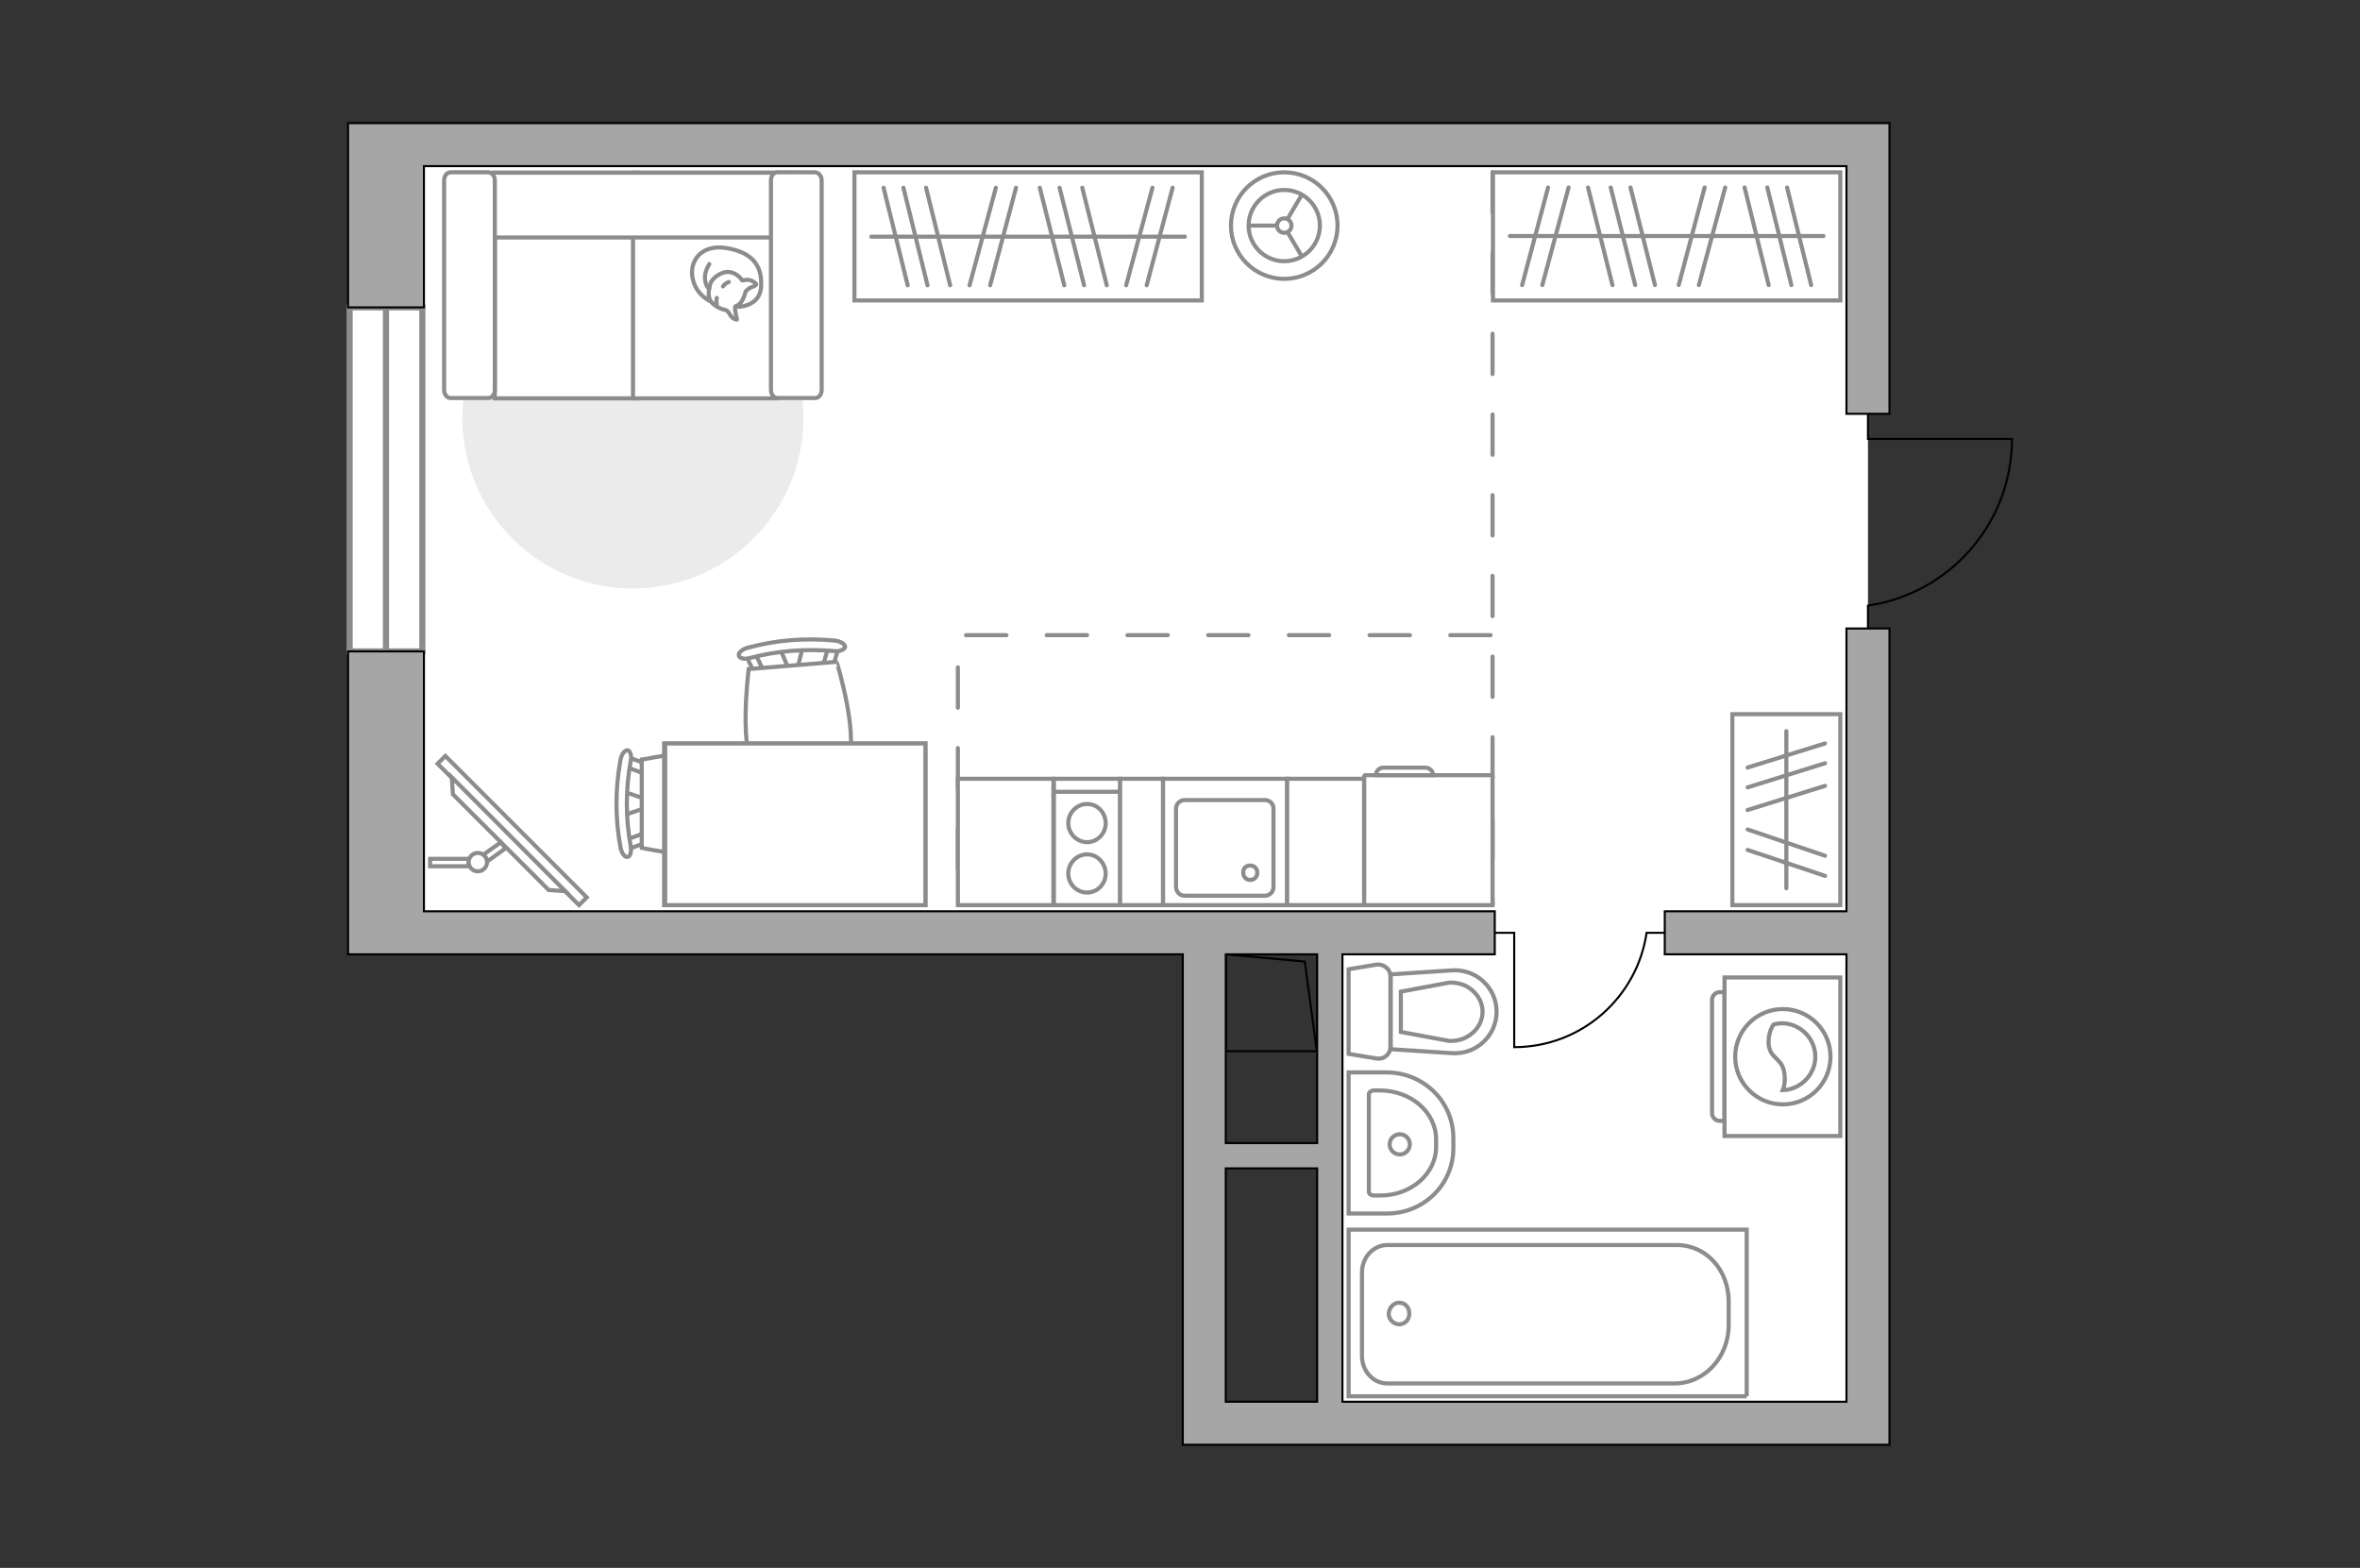 <?xml version="1.0" encoding="utf-8"?>
<!-- Generator: Adobe Illustrator 23.1.0, SVG Export Plug-In . SVG Version: 6.00 Build 0)  -->
<svg version="1.1" id="Слой_1" xmlns="http://www.w3.org/2000/svg" xmlns:xlink="http://www.w3.org/1999/xlink" x="0px" y="0px"
	 viewBox="0 0 575 382" style="enable-background:new 0 0 575 382;" xml:space="preserve">
<rect x="0" y="0" width="575" height="382" fill="#333333" stroke="none"/>
<style type="text/css">
	.st0{fill:#FFFFFF;}
	.st1{fill:#FFFFFF;stroke:#8C8C8C;stroke-width:1.5;stroke-linecap:round;stroke-miterlimit:10;}
	.st2{fill:none;stroke:#8C8C8C;stroke-width:1.5;stroke-linecap:round;stroke-miterlimit:10;}
	.st3{fill:none;stroke:#000000;stroke-width:0.5;stroke-miterlimit:10;}
	.st4{fill:none;stroke:#8C8C8C;stroke-linecap:round;stroke-linejoin:round;stroke-miterlimit:10;stroke-dasharray:9.832;}
	.st5{fill:#A6A6A6;stroke:#000000;stroke-width:0.5;stroke-miterlimit:10;}
	.st6{fill:#FFFFFF;stroke:#8C8C8C;stroke-miterlimit:10;}
	.st7{fill:none;stroke:#8C8C8C;stroke-miterlimit:10;}
	.st8{fill:none;stroke:#8C8C8C;stroke-linecap:round;stroke-linejoin:round;stroke-miterlimit:10;}
	.st9{fill:#EBEBEB;}
	.st10{fill:#FFFFFF;stroke:#8C8C8C;stroke-linecap:round;stroke-linejoin:round;stroke-miterlimit:10;}
	.st11{fill:#FFFFFF;stroke:#8C8C8C;stroke-width:1;stroke-miterlimit:9.999;}
	.st12{fill:#FFFFFF;stroke:#8B8B8B;stroke-miterlimit:10;}
	.st13{fill-rule:evenodd;clip-rule:evenodd;fill:#FFFFFF;fill-opacity:0.1;stroke:#8B8B8B;stroke-miterlimit:10;}
	.st14{fill:#A6A6A6;stroke:#000000;stroke-width:0.615;stroke-miterlimit:10;}
</style>
<g id="bg">
	<polygon class="st0" points="455.12,34.58 455.12,346.32 322.98,346.32 322.98,227.27 94.04,227.27 94.04,34.58 	"/>
</g>
<g id="windows_1_">
	<g>
		<rect x="85.18" y="74.89" class="st1" width="17.72" height="83.83"/>
		<line class="st2" x1="94.04" y1="74.89" x2="94.04" y2="158.71"/>
	</g>
</g>
<g id="plan">
	<g>
		<rect x="298.68" y="232.51" class="st3" width="22.24" height="23.61"/>
		<polyline class="st3" points="298.58,232.51 317.9,234.28 320.83,256.12 		"/>
	</g>
	<path class="st3" d="M455.12,153.13v-5.58c19.84-2.9,35.08-19.98,35.08-40.61h-35.08v-6.13"/>
	<path class="st3" d="M405.61,227.27h-4.43c-2.31,15.76-15.87,27.86-32.25,27.86v-27.86h-4.87"/>
	<line class="st4" x1="363.65" y1="41.98" x2="363.65" y2="220.53"/>
	<polyline class="st4" points="363.18,154.75 233.38,154.75 233.38,220.53 	"/>
	<g>
		<polygon class="st5" points="84.8,30 84.8,74.89 103.29,74.89 103.29,40.48 449.88,40.48 449.88,100.82 460.36,100.82 460.36,30 
					"/>
		<path class="st5" d="M460.36,352V153.13h-10.48v68.9h-44.27v10.48h44.27v109.01h-122.8V232.51h37.11v-10.48h-260.9v-63.32H84.8
			v73.8h203.38V352H460.36z M320.92,232.51v45.99h-22.27v-45.99H320.92z M298.65,284.66h22.27v56.86h-22.27V284.66z"/>
	</g>
	<g>
		<path id="Vector_142_00000097463077428979131550000015133921012298300074_" class="st6" d="M256.78,220.53h16.14v-30.79h-16.14
			L256.78,220.53L256.78,220.53z"/>
		<g id="Group_28_00000051379415891646295720000014542023715961837189_">
			<g id="Group_30_00000109026848238122832870000014262086389292176006_">
				<path id="Vector_145_00000149350386982859868970000002216790691074709907_" class="st6" d="M264.84,208.16
					c-2.46,0-4.56,2.1-4.56,4.65c0,2.63,2.1,4.65,4.56,4.65c2.54,0,4.56-2.1,4.56-4.65C269.32,210.27,267.39,208.16,264.84,208.16z"
					/>
				<path id="Vector_146_00000124158326633990487490000012619150472239304126_" class="st6" d="M264.84,195.89
					c-2.46,0-4.56,2.1-4.56,4.65c0,2.54,2.1,4.65,4.56,4.65c2.54,0,4.56-2.1,4.56-4.65C269.32,197.9,267.39,195.89,264.84,195.89z"
					/>
			</g>
		</g>
		<path id="Vector_147_00000005234841419798929050000005883349635871073721_" class="st6" d="M272.92,192.91h-15.78"/>
	</g>
	<g>
		<g id="Group_27_00000054977546098416692660000004827020891317674396_">
			<path id="Vector_140_00000034769598397380179470000001476595032627102897_" class="st6" d="M313.61,189.74h-30.26v30.79h30.26
				V189.74z"/>
		</g>
		<path id="Vector_141_00000013871455149522628630000011463566311638378138_" class="st6" d="M288.63,218.24h19.55
			c1.14,0,2.1-0.96,2.1-2.1v-19.12c0-1.23-0.96-2.1-2.1-2.1h-19.55c-1.14,0-2.1,0.96-2.1,2.1v19.12
			C286.6,217.36,287.48,218.24,288.63,218.24z"/>
		<path id="Vector_139_00000061471467684374635290000000994771632654291127_" class="st6" d="M304.58,210.87
			c1.06,0,1.76,0.79,1.76,1.76c0,1.06-0.79,1.76-1.76,1.76c-0.96,0-1.67-0.79-1.67-1.76C302.82,211.58,303.62,210.87,304.58,210.87z
			"/>
	</g>
	<g>
		<path id="Vector_134_00000178890985924588906860000017596820375968620988_" class="st6" d="M354.1,279.78v-2.54
			c0-8.86-7.28-15.96-16.31-15.96h-9.21v34.38h9.21C346.91,295.73,354.1,288.54,354.1,279.78z"/>
		<path id="Vector_133_00000122687813655720129790000000988631942939164049_" class="st6" d="M349.9,279.43v-1.84
			c0-6.58-6.13-11.92-13.76-11.92h-1.4c-0.61,0-1.23,0.44-1.23,0.96v23.68c0,0.53,0.44,0.96,1.23,0.96h1.4
			C343.75,291.35,349.9,286,349.9,279.43z"/>
		<circle class="st6" cx="341.04" cy="278.81" r="2.46"/>
	</g>
	<g>
		<path id="wc_00000103981340126050513240000012050580399970268568_" class="st6" d="M353.14,239.49"/>
		<g id="Group_26_00000156577505811602512620000003371957788378959780_">
			<path id="Vector_130_00000018922339755061671260000008276229696256016319_" class="st6" d="M338.76,237.82v17.28
				c0,1.76-1.57,3.07-3.33,2.8l-6.85-1.14v-20.61l6.85-1.14C337.09,234.84,338.76,236.07,338.76,237.82z"/>
			<path id="Vector_131_00000026162523450408845000000015996874956502813577_" class="st6" d="M364.63,246.5
				c0,5.87-5,10.52-10.96,10.09l-14.82-0.96v-18.24l14.82-0.96C359.63,235.98,364.63,240.63,364.63,246.5z"/>
			<path id="Vector_132_00000034059488382927127610000013490792429162926781_" class="st6" d="M341.31,251.42l11.75,2.19
				c2.1,0.09,4.12-0.53,5.7-1.93c1.57-1.32,2.46-3.24,2.46-5.17s-0.87-3.86-2.46-5.17c-1.49-1.4-3.6-2.02-5.7-1.93l-11.75,2.19
				V251.42z"/>
		</g>
	</g>
	<g>
		<polyline class="st7" points="425.57,340.19 425.57,299.59 328.58,299.59 328.58,340.19 425.57,340.19 		"/>
		<path class="st7" d="M408.03,303.35h-70.05c-3.38,0-6.14,3.01-6.14,6.64v20.43c0,3.64,2.76,6.64,6.14,6.64h70.05
			c7.27,0,13.15-6.39,13.15-14.16v-5.51C421.31,309.36,415.54,303.09,408.03,303.35z"/>
		<path class="st7" d="M338.35,320.02c0,1.5,1.25,2.63,2.51,2.63c1.5,0,2.51-1.13,2.51-2.63s-1.01-2.63-2.51-2.63
			C339.61,317.39,338.48,318.52,338.35,320.02z"/>
	</g>
</g>
<g id="furniture">
	<g>
		<path id="Vector_8_00000152963257560568973410000015659823394393993897_" class="st6" d="M332.35,189.14v31.39h31.3v-31.49
			c0-0.08-0.08-0.17-0.17-0.17h-30.79C332.51,188.87,332.43,188.97,332.35,189.14z"/>
		<path id="Vector_9_00000163038846755669470890000010936566159208188080_" class="st6" d="M347.25,187.03h-10.18
			c-0.97,0-1.84,0.78-1.84,1.84h13.95C349.18,187.82,348.29,187.04,347.25,187.03z"/>
	</g>
	<g>
		<rect x="208.18" y="41.98" class="st6" width="84.63" height="31.22"/>
		<g>
			<line class="st8" x1="242.64" y1="45.74" x2="236.23" y2="69.5"/>
			<line class="st8" x1="247.55" y1="45.74" x2="241.24" y2="69.5"/>
			<line class="st8" x1="215.28" y1="45.74" x2="221.15" y2="69.5"/>
			<line class="st8" x1="225.63" y1="45.74" x2="231.5" y2="69.5"/>
			<line class="st8" x1="220.11" y1="45.74" x2="225.98" y2="69.5"/>
			<line class="st8" x1="280.79" y1="45.74" x2="274.38" y2="69.5"/>
			<line class="st8" x1="285.7" y1="45.74" x2="279.38" y2="69.5"/>
			<line class="st8" x1="253.34" y1="45.74" x2="259.3" y2="69.5"/>
			<line class="st8" x1="263.69" y1="45.74" x2="269.65" y2="69.5"/>
			<line class="st8" x1="258.16" y1="45.74" x2="264.13" y2="69.5"/>
		</g>
		<line class="st8" x1="212.3" y1="57.66" x2="288.68" y2="57.66"/>
	</g>
	<g>
		<rect x="422.08" y="174" class="st6" width="26.3" height="46.53"/>
		<g>
			<line class="st8" x1="444.66" y1="208.5" x2="425.8" y2="202.09"/>
			<line class="st8" x1="444.66" y1="213.4" x2="425.8" y2="207.08"/>
			<line class="st8" x1="444.66" y1="181.13" x2="425.8" y2="187"/>
			<line class="st8" x1="444.66" y1="191.47" x2="425.8" y2="197.35"/>
			<line class="st8" x1="444.66" y1="185.96" x2="425.8" y2="191.83"/>
		</g>
		<line class="st8" x1="435.23" y1="178.13" x2="435.23" y2="216.41"/>
	</g>
	<g>
		<rect x="363.75" y="41.98" class="st6" width="84.63" height="31.22"/>
		<g>
			<line class="st8" x1="413.92" y1="69.45" x2="420.33" y2="45.68"/>
			<line class="st8" x1="409.01" y1="69.45" x2="415.32" y2="45.68"/>
			<line class="st8" x1="441.28" y1="69.45" x2="435.41" y2="45.68"/>
			<line class="st8" x1="430.93" y1="69.45" x2="425.06" y2="45.68"/>
			<line class="st8" x1="436.46" y1="69.45" x2="430.59" y2="45.68"/>
			<line class="st8" x1="375.78" y1="69.45" x2="382.18" y2="45.68"/>
			<line class="st8" x1="370.86" y1="69.45" x2="377.18" y2="45.68"/>
			<line class="st8" x1="403.22" y1="69.45" x2="397.26" y2="45.68"/>
			<line class="st8" x1="392.87" y1="69.45" x2="386.91" y2="45.68"/>
			<line class="st8" x1="398.4" y1="69.45" x2="392.44" y2="45.68"/>
		</g>
		<line class="st8" x1="444.27" y1="57.51" x2="367.88" y2="57.51"/>
	</g>
	<path id="Vector_00000031887016490387870290000017037299044761968047_" class="st9" d="M195.75,101.83
		c0,22.95-18.62,41.55-41.55,41.55c-22.95,0-41.55-18.62-41.55-41.55s18.62-41.55,41.55-41.55S195.75,78.89,195.75,101.83z"/>
	<g>
		<path id="Vector_55_00000126292080489256825580000013945575607474930864_" class="st6" d="M120.56,42.07h34.9v54.99h-34.9
			C120.56,97.06,120.56,42.07,120.56,42.07z"/>
		<path id="Vector_56_00000098223421029274604860000007009011643222969529_" class="st6" d="M154.23,42.07h34.9v54.99h-34.9
			L154.23,42.07L154.23,42.07z"/>
		<path id="Vector_57_00000056385190391938747840000015039892637949189547_" class="st6" d="M114.41,57.86l-3.24-15.78h82.87v15.78
			H114.41z"/>
		<path id="Vector_58_00000102536086016654504310000003134623992924586658_" class="st6" d="M120.56,43.91v51.13
			c0,1.06-0.7,1.93-1.57,1.93h-9.21c-0.87,0-1.57-0.87-1.57-1.93V43.91c0-1.06,0.7-1.93,1.57-1.93h9.21
			C119.86,42.07,120.56,42.86,120.56,43.91z"/>
		<path id="Vector_59_00000045606477255992405830000015298439433053174182_" class="st6" d="M200.19,43.91v51.13
			c0,1.06-0.7,1.93-1.57,1.93h-9.21c-0.87,0-1.57-0.87-1.57-1.93V43.91c0-1.06,0.7-1.93,1.57-1.93h9.21
			C199.48,42.07,200.19,42.86,200.19,43.91z"/>
		<g>
			<path class="st10" d="M179.4,74.78c0,0,5.87,0.17,6.05-5.09c0.26-5.35-2.54-8.33-8.68-9.29c-6.13-0.87-8.95,3.42-7.98,7.55
				C169.67,72.07,173.53,74.78,179.4,74.78z"/>
			<path class="st10" d="M181.68,71.01c0,0,0.61-0.79,1.67-1.14c1.14-0.36,0.87-0.7,0.87-0.7s-1.06-1.23-2.54-0.96
				c-0.87,0.09-0.87,0.09-0.87,0.09s-1.06-1.76-3.07-2.02s-4.2,1.49-4.65,2.8c-0.44,1.32-0.7,3.24,0.09,4.3
				c0.7,1.06,2.37,1.93,3.42,2.1c1.06,0.17,1.23,1.67,2.1,2.1c0.87,0.44,0.87,0.26,0.87,0.26s-0.7-2.72-0.44-3.16
				C179.49,74.34,180.72,74.61,181.68,71.01z"/>
			<path class="st10" d="M176.16,69.78c0,0,0.36-0.7,1.4-1.06"/>
			<path class="st10" d="M174.66,72.58c0,0-0.26,0.79,0,1.49"/>
			<path class="st8" d="M172.82,70.31c0,0-0.87-0.26-1.06-2.37c-0.17-1.76,1.06-3.6,1.06-3.6"/>
		</g>
	</g>
	<g>
		
			<rect x="123.49" y="178" transform="matrix(0.707 -0.707 0.707 0.707 -106.533 147.537)" class="st11" width="2.67" height="48.73"/>
		<polygon class="st6" points="137.72,217.13 110.07,189.4 110.35,193.52 133.68,216.84 		"/>
		<g>
			<path class="st6" d="M114.25,209.25h-9.46v1.81h9.67c-0.21-0.28-0.28-0.65-0.28-1.01C114.18,209.84,114.18,209.54,114.25,209.25z
				"/>
			<path class="st6" d="M123.14,206.72l-1.08-1.51l-4.33,3.04c0.5,0.36,0.86,1.01,0.93,1.66L123.14,206.72z"/>
		</g>
		<circle class="st6" cx="116.42" cy="210.05" r="2.24"/>
	</g>
	<g>
		<circle class="st6" cx="312.9" cy="54.96" r="12.98"/>
		<circle class="st6" cx="312.9" cy="54.96" r="8.68"/>
		<circle class="st6" cx="312.9" cy="54.96" r="1.76"/>
		<path class="st6" d="M312.9,54.96"/>
		<line class="st7" x1="311.05" y1="54.96" x2="304.22" y2="54.96"/>
		<line class="st7" x1="313.68" y1="53.38" x2="317.2" y2="47.41"/>
		<line class="st7" x1="313.68" y1="56.53" x2="317.2" y2="62.5"/>
	</g>
	<g>
		<g id="Group_2_00000004547399251769045610000017074478292782055587_">
			<g id="Group_3_00000145029262114026207930000002777578447453518777_">
				<path id="Vector_10_00000181051872476967473240000006983364833817402548_" class="st6" d="M151.99,192.9l6.05,2.02v1.67
					l-6.05,2.02V192.9z"/>
			</g>
			<g id="Group_4_00000072251130276337923680000008801528174542321336_">
				<path id="Vector_11_00000163055258354393154930000010904115145982578822_" class="st6" d="M157.86,204.31
					c0,0.53-0.26,1.06-0.7,1.06l-4.92,1.84c-0.44,0.17-0.87-0.17-1.06-0.87c-0.09-0.7,0.17-1.32,0.53-1.4l4.92-1.84
					c0.44-0.17,0.87,0.17,1.06,0.87C157.86,204.14,157.86,204.22,157.86,204.31z"/>
			</g>
			<g id="Group_5_00000077303443322010207160000015427553293283405184_">
				<path id="Vector_12_00000067235661411494112220000011236408185227163267_" class="st6" d="M157.86,187.3c0,0.09,0,0.17,0,0.26
					c-0.09,0.7-0.53,1.06-1.06,0.87l-4.92-1.84c-0.44-0.17-0.7-0.87-0.53-1.49c0.09-0.7,0.53-1.06,1.06-0.87l4.92,1.84
					C157.51,186.24,157.86,186.77,157.86,187.3z"/>
			</g>
			<path id="Vector_13_00000134966781081870812710000012063610697012271496_" class="st6" d="M181.53,185.1
				c3.77,3.77,3.77,17.71,0,21.48c-4.47,4.47-25.17,0-25.17,0V185.1C156.38,185.1,177.07,180.64,181.53,185.1z"/>
			<path id="Vector_14_00000022524878394301975330000011820196400622619012_" class="st6" d="M153.65,185.54
				c-1.23,6.75-1.23,13.76,0,20.52c0.26,1.4-0.09,2.63-0.7,2.72c-0.7,0.17-1.49-0.87-1.76-2.29c-1.32-7.02-1.32-14.29,0-21.4
				c0.26-1.4,1.06-2.37,1.76-2.29C153.56,182.91,154,184.23,153.65,185.54z"/>
		</g>
		<g id="Group_2_00000062172132829966140700000011559091803895014050_">
			<g id="Group_3_00000036945380621798789380000016175610937046182556_">
				<path id="Vector_10_00000025413171433158493780000015371554104024949400_" class="st6" d="M195.65,157.48l-1.57,6.13l-1.57,0.17
					l-2.54-5.87L195.65,157.48z"/>
			</g>
			<g id="Group_4_00000015337346885840174040000004723671527206019255_">
				<path id="Vector_11_00000041975030808545224330000005281600902428343434_" class="st6" d="M184.78,164.23
					c-0.53,0.09-1.06-0.17-1.14-0.61l-2.29-4.73c-0.26-0.44,0.09-0.87,0.79-1.06c0.61-0.17,1.32,0.09,1.4,0.44l2.29,4.73
					c0.17,0.44-0.09,0.87-0.79,1.06C184.96,164.23,184.88,164.23,184.78,164.23z"/>
			</g>
			<g id="Group_5_00000016791543685024096360000005739300602283195538_">
				<path id="Vector_12_00000155107350096025454740000005015942898393404301_" class="st6" d="M201.8,162.83c-0.09,0-0.17,0-0.26,0
					c-0.7-0.09-1.06-0.44-0.96-0.96l1.49-5c0.17-0.53,0.79-0.79,1.49-0.7s1.06,0.44,0.96,0.96l-1.49,5
					C202.76,162.47,202.33,162.83,201.8,162.83z"/>
			</g>
			<path id="Vector_13_00000013172597938530280990000010244592071068537734_" class="st6" d="M205.92,186.33
				c-3.5,4.12-17.37,5.26-21.4,1.76c-4.82-4.03-2.1-25.08-2.1-25.08l21.4-1.76C203.9,161.26,210.03,181.51,205.92,186.33z"/>
			<path id="Vector_14_00000087382065390365873430000018045887600495314836_" class="st6" d="M203.2,158.63
				c-6.85-0.61-13.76-0.09-20.44,1.67c-1.32,0.44-2.63,0.09-2.72-0.53c-0.26-0.61,0.7-1.57,2.1-1.93
				c6.93-1.93,14.21-2.46,21.31-1.76c1.4,0.17,2.46,0.87,2.46,1.57C205.74,158.27,204.52,158.8,203.2,158.63z"/>
		</g>
		<g>
			<path id="Vector_35_00000033350341622778259630000008584418792061670558_" class="st6" d="M161.81,220.53v-39.38h63.66v31.83
				v7.55H161.81L161.81,220.53z"/>
			<path class="st6" d="M162.07,181.15v39.38h63.4v-39.38H162.07z"/>
		</g>
	</g>
	<g>
		<g>
			<path class="st12" d="M420.17,238.15v38.63h28.21v-38.63H420.17z"/>
			<path class="st13" d="M417.13,243.57v27.68c0,0.98,0.87,1.84,1.84,1.84h1.19v-31.35h-1.19C418,241.72,417.13,242.6,417.13,243.57
				z"/>
		</g>
		<g>
			<circle class="st12" cx="434.38" cy="257.46" r="11.61"/>
			<path class="st12" d="M430.91,254.31c0.32,4.01,3.7,3.25,3.91,7.92c0.11,1.52-0.11,2.5-0.45,3.37c4.33-0.11,7.92-3.8,7.92-8.14
				c0-4.45-3.7-8.14-8.14-8.14c-0.66,0-1.41,0.11-2.07,0.32C431.46,250.63,430.8,252.25,430.91,254.31z"/>
		</g>
	</g>
	<rect x="233.38" y="189.74" class="st6" width="23.27" height="30.79"/>
	<rect x="272.92" y="189.74" class="st6" width="10.43" height="30.79"/>
	<rect x="313.61" y="189.74" class="st6" width="18.74" height="30.79"/>
</g>
<g id="points">
	<path id="h1_1_" class="st14" d="M409.01,126.98"/>
	<path id="k1" class="st14" d="M299.92,174"/>
	<path id="s1" class="st14" d="M386.91,278.47"/>
	<path id="r1" class="st14" d="M269.65,112"/>
</g>
</svg>
